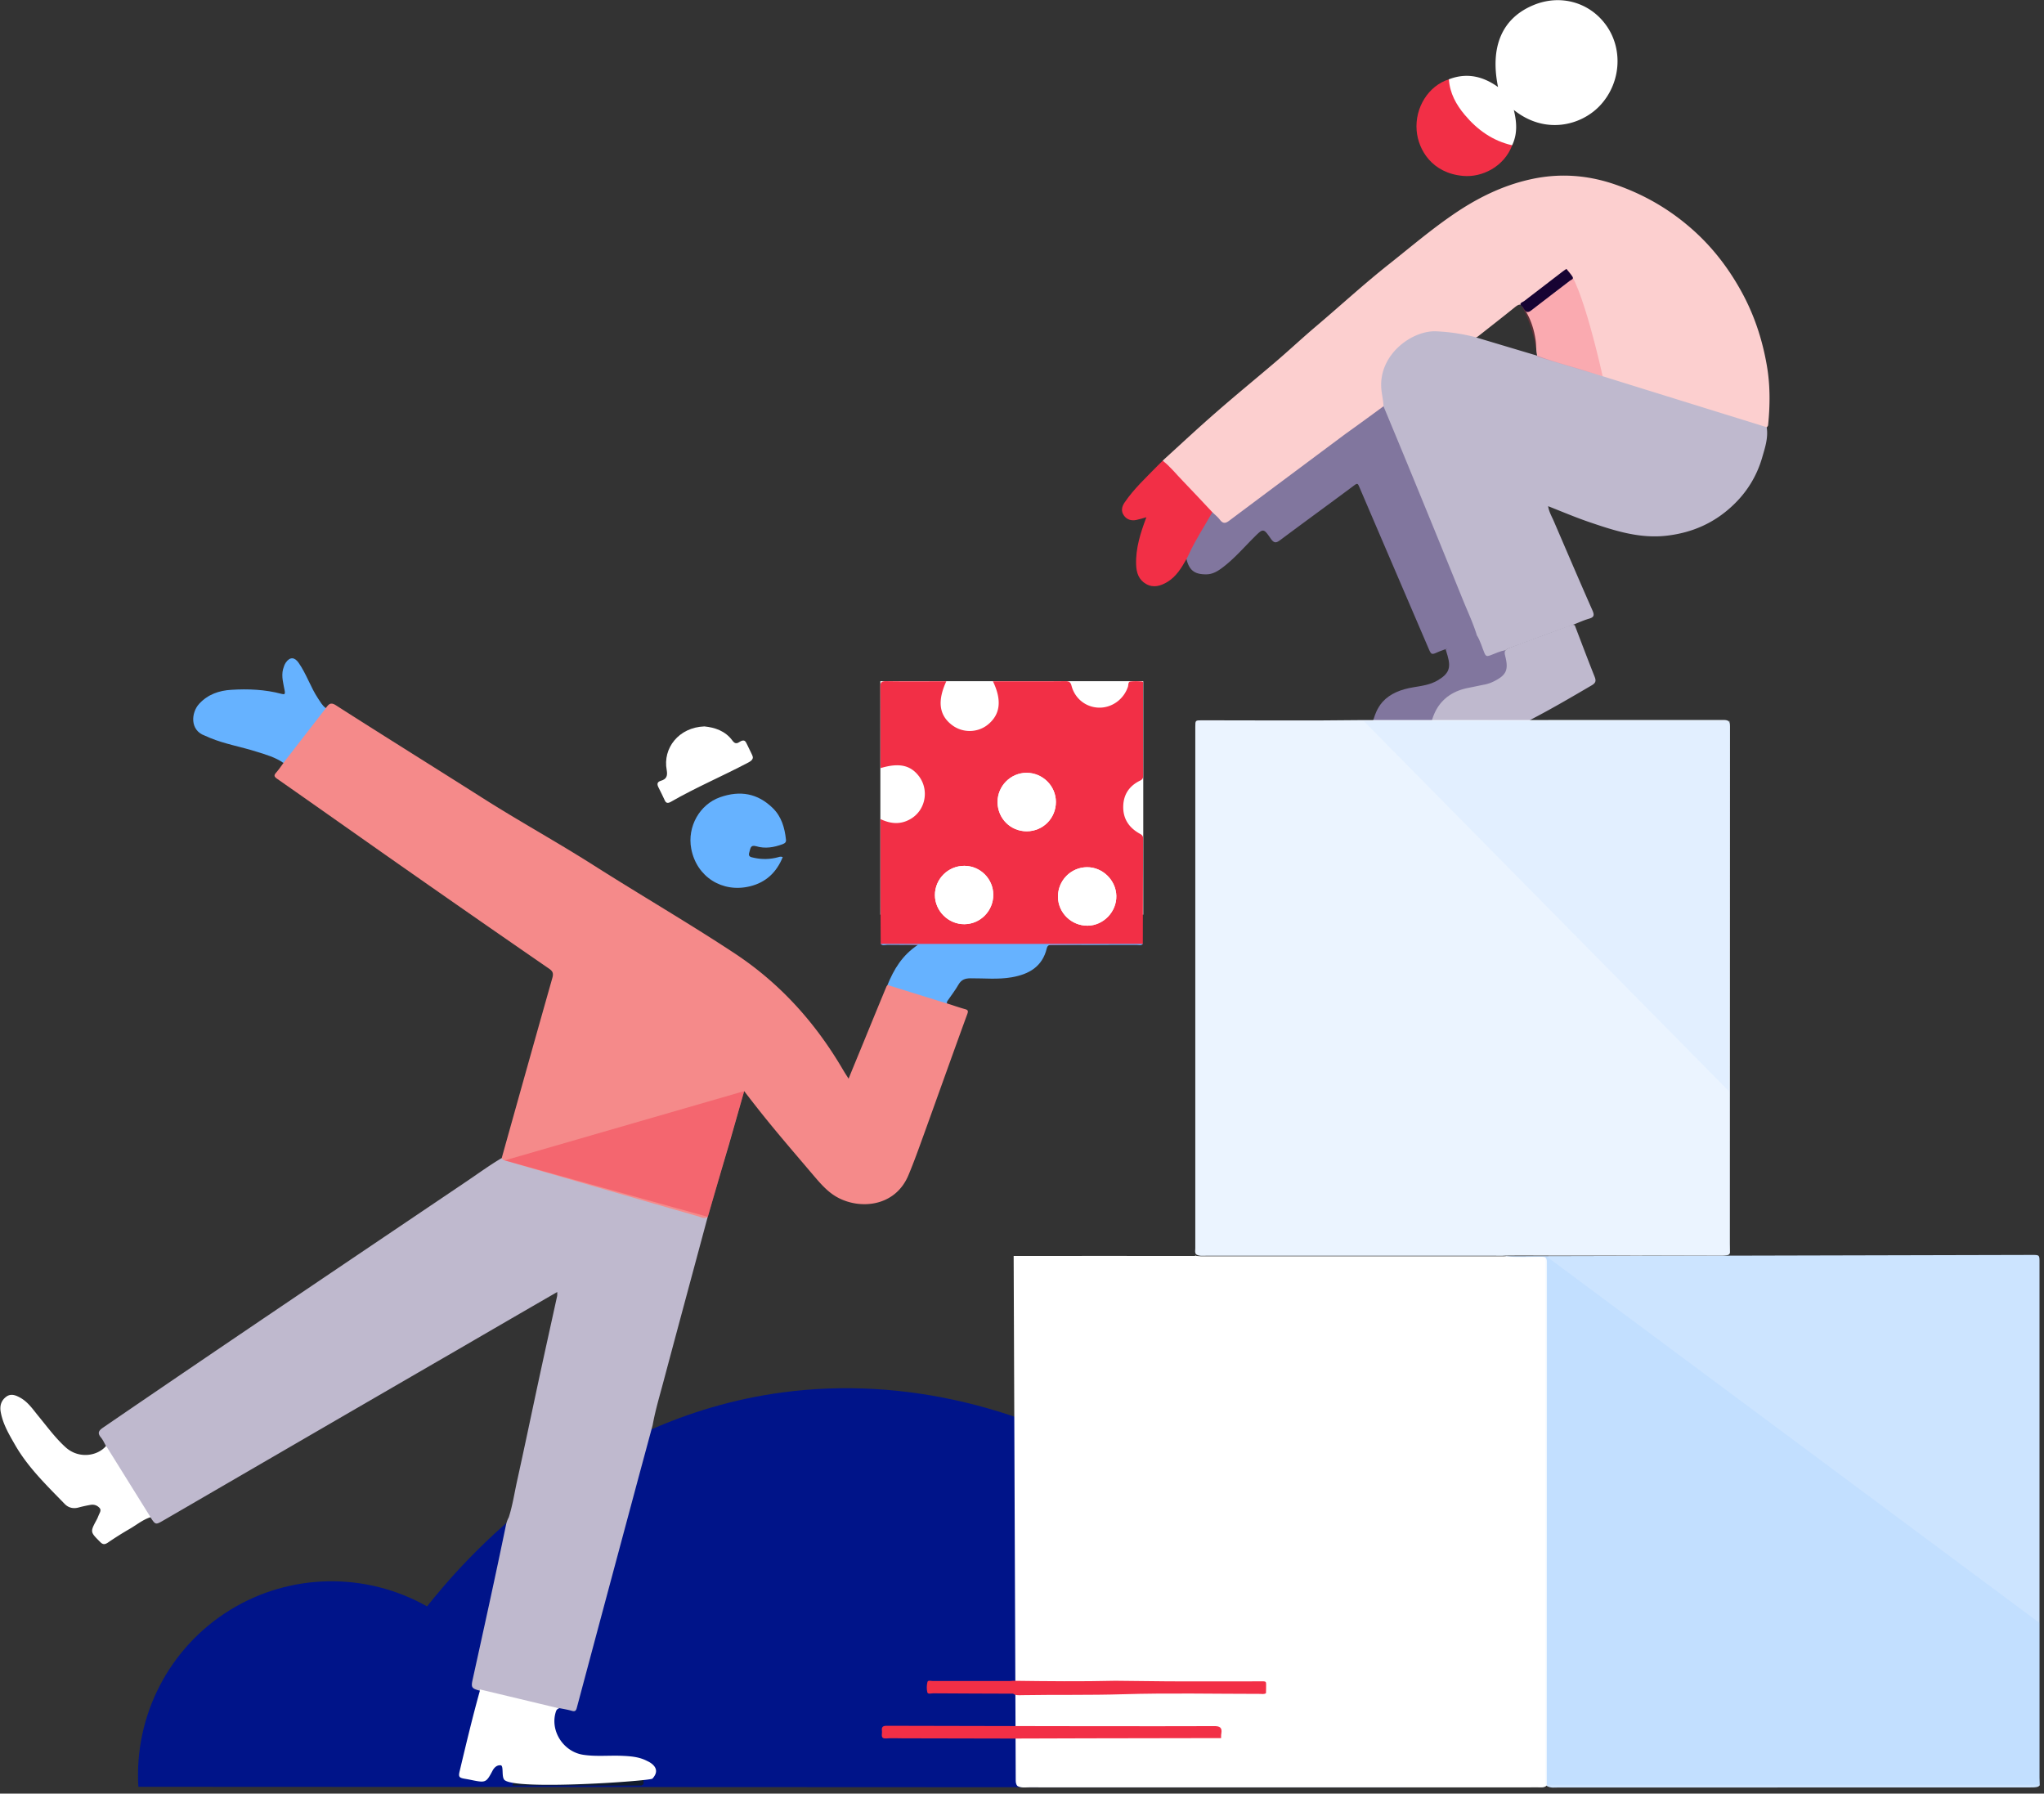 <svg xmlns="http://www.w3.org/2000/svg" width="416" height="365"><rect width="100%" height="100%" fill="#333333" stroke="none"/><g fill="none"><path fill="#001489" d="M28.16 363.616c-.89-14.501 6.279-28.347 18.625-35.96 12.205-7.544 27.62-7.825 40.13-.75 7.24-9.137 32.167-38.21 72.368-43.552 49.432-6.583 101.768 25.325 126.671 80.38-85.931-.047-171.862-.07-257.794-.118z"/><path fill="#CCE4FF" d="M413.563 255.381c1.522 0 1.522 0 1.522 1.5v104.907c0 .516.024 1.008.047 1.523-.304.398-.75.375-1.171.422-.422.023-.867.023-1.289.023H317.23c-.796 0-1.64.164-2.413-.304-.515-.703-.35-1.5-.35-2.273V310.6 258.38c0-2.155 0-2.155-2.203-2.155-1.476 0-2.975.023-4.451-.024-.492-.023-1.125.14-1.383-.562"/><path fill="#FFF" d="M179.172 138.62h53.508v47.511h-53.508zM206.301 255.592c11.901-.023 24.997 0 36.898 0 .07-.117.164-.117.234-.023.352.023.703.093 1.055.093h61.473c.164 0 .304-.023.468-.023 2.413.305 4.827.094 7.216.117.843 0 1.195.117 1.195 1.125-.024 35.281-.024 70.586-.024 105.868v.585c-.492.516-1.147.399-1.757.399-4.053.022-79.816 0-103.689 0-.773 0-1.57.14-2.296-.281-.351-.375-.351-.867-.351-1.312"/><path fill="#BFB9CE" d="M132.833 290.007l-2.811 10.402c-4.217 15.72-8.434 31.416-12.628 47.135-.164.633-.398.797-1.03.61-.82-.235-1.664-.375-2.507-.54-1.828.118-3.514-.585-5.248-.96-3.701-.843-7.356-1.757-11.058-2.624-1.546-.421-1.71-.656-1.358-2.225 2.295-10.425 4.591-20.827 6.747-31.276.117-.609.304-1.195.609-1.757.75-2.343 1.124-4.779 1.64-7.169 1.476-6.676 2.881-13.4 4.31-20.077 1.265-5.88 2.577-11.784 3.866-17.664.07-.281.047-.586.047-.937-6.865 3.96-13.682 7.918-20.5 11.878a29127.15 29127.15 0 00-36.405 21.108c-7.755 4.498-15.486 8.996-23.24 13.494-1.617.937-1.617.913-2.647-.633a2.322 2.322 0 01-.89-.89c-2.484-4.147-5.108-8.2-7.638-12.323a3.633 3.633 0 01-.515-1.288c-.328-.563-.586-1.195-1.008-1.71-.82-.961-.468-1.453.469-2.086 24.505-16.773 49.127-33.337 73.749-49.947 2.436-1.64 4.803-3.373 7.333-4.872 4.545 1.241 9.043 2.647 13.588 3.959 8.808 2.553 17.594 5.13 26.402 7.614.633.187 1.312.187 1.921.421-2.998 11.152-6.02 22.327-8.996 33.478-.773 2.928-1.663 5.857-2.202 8.879z"/><path fill="#F58A8A" d="M144.055 247.627c-.703.515-1.383.047-2.015-.117-11.854-3.397-23.685-6.841-35.54-10.261-1.264-.375-2.53-.75-3.795-1.102a.92.92 0 01-.585-.515c3.42-12.229 6.84-24.435 10.308-36.664.234-.866.093-1.312-.656-1.827a4554.336 4554.336 0 01-27.902-19.374c-9.16-6.396-18.273-12.862-27.434-19.258-.679-.468-.726-.726-.21-1.312.538-.609.984-1.288 1.476-1.944.187-1.007.96-1.663 1.546-2.437 2.038-2.647 4.006-5.341 6.138-7.918.28-.328.468-.726.937-.82.539-.703.913-1.288 2.061-.539 9.887 6.326 19.843 12.51 29.73 18.789 7.473 4.756 15.25 9.02 22.724 13.775 9.512 6.044 19.28 11.714 28.699 17.922 9.253 6.115 16.422 14.103 21.998 23.615.328.562.68 1.101 1.171 1.874.96-2.366 1.851-4.521 2.741-6.677 1.64-4.006 3.28-8.012 4.943-12.018.047-.14.164-.258.258-.375.375-.234.75-.117 1.125 0 3.256 1.078 6.536 1.992 9.792 3.093.445.14.844.398 1.219.679 1.194.375 2.366.797 3.56 1.125.633.164.774.351.516 1.03-2.952 8.083-5.834 16.189-8.762 24.294-1.03 2.835-2.038 5.693-3.21 8.481-2.717 6.513-9.98 7.052-14.571 4.451-2.085-1.171-3.608-3.069-5.154-4.873-3.796-4.474-7.661-8.925-11.269-13.54-.796-1.008-1.57-2.015-2.436-3.14-1.055 3.725-2.085 7.333-3.116 10.94-1.453 4.897-2.882 9.77-4.287 14.643z"/><path fill="#FCCFCF" d="M236.64 93.733c3.654-3.327 7.262-6.7 10.987-9.933 3.936-3.444 8.012-6.77 11.995-10.168 2.74-2.343 5.388-4.826 8.152-7.169 5.037-4.263 9.887-8.738 15.088-12.838 4.193-3.327 8.27-6.794 12.697-9.84 4.943-3.42 10.238-6.067 16.118-7.332 5.6-1.218 11.175-.867 16.657.96 5.6 1.875 10.683 4.686 15.18 8.481 4.429 3.702 7.966 8.153 10.778 13.213 2.647 4.732 4.334 9.793 5.27 15.11.727 4.077.703 8.2.282 12.324-.024.14-.14.257-.234.398-.469.328-.914.047-1.336-.07-4.521-1.36-8.996-2.882-13.494-4.264a3445.535 3445.535 0 00-30.198-9.23c-.585-.188-1.241-.258-1.663-.774-.352-1.124-.211-2.319-.398-3.467-.328-2.202-1.008-4.24-2.18-6.114-.796-1.242-1.03-1.312-2.154-.399-2.296 1.851-4.64 3.678-6.958 5.506-.375.28-.703.609-1.195.68-1.734-.235-3.42-.75-5.178-.891-2.623-.234-5.2-.164-7.59 1.218-4.123 2.413-6.372 6.372-5.646 11.105.117.773.328 1.522.21 2.319-.163.492-.585.703-.96.984-9.511 7.051-19.023 14.173-28.558 21.202-.656.492-1.288 1.007-1.944 1.522-.773.633-1.43.656-2.132-.117-.515-.585-1.101-1.1-1.663-1.663-3.022-3.374-6.255-6.536-9.348-9.84-.258-.304-.492-.562-.586-.913z"/><path fill="#BFB9CE" d="M312.966 72.414c3.256 1.242 6.653 2.085 9.98 3.14 12.205 3.818 24.411 7.59 36.617 11.385.351 2.202-.375 4.264-.96 6.302-1.102 3.725-3.117 6.981-5.975 9.652-3.748 3.537-8.2 5.505-13.353 6.114-5.53.656-10.613-.984-15.697-2.717-2.834-.96-5.575-2.132-8.504-3.28.188 1.148.726 2.062 1.148 3.022 2.624 6.091 5.224 12.182 7.895 18.227.445 1.03.234 1.382-.773 1.663-.96.281-1.898.703-2.835 1.078-4.545 1.663-9.09 3.35-13.611 5.013-.187.07-.328.187-.492.305-.96.866-2.249.984-3.397 1.382-.562.187-.914-.281-1.124-.773-.563-1.148-.984-2.366-1.5-3.538-2.296-5.88-4.802-11.667-7.192-17.523-2.46-6.021-4.803-12.089-7.333-18.11-1.335-3.163-2.624-6.349-3.936-9.511-.21-.492-.538-.984-.35-1.57-.048-1.359-.423-2.647-.47-4.006-.257-6.7 6.35-11.433 11.152-11.245a38.46 38.46 0 017.848 1.148c4.31 1.288 8.598 2.577 12.862 3.842z"/><path fill="#F22F46" d="M179.243 192.08c-.024-5.177-.047-10.378-.047-15.555v-9.84c1.78.844 3.514 1.102 5.27.399 1.149-.469 2.086-1.195 2.789-2.25 1.358-2.084 1.288-4.825-.188-6.817-1.733-2.319-4.076-2.834-7.824-1.71a15.886 15.886 0 01-.047-1.03c0-5.155.023-10.309-.024-15.463 0-.867.14-1.194 1.125-1.194 4.1.07 8.176.023 12.3.023-1.852 4.006-1.477 6.888 1.124 8.879 2.155 1.663 5.177 1.64 7.285-.024 2.578-2.061 2.952-4.966 1.078-8.855h2.811c3.983 0 7.966.023 11.948-.023.75 0 1.055.21 1.242.96.703 2.647 2.999 4.404 5.646 4.428 2.6.023 4.99-1.71 5.833-4.264.118-.375 0-1.007.516-1.054.773-.094 1.57-.07 2.343 0 .328.023.21.445.21.703 0 6.161 0 12.322.024 18.507 0 .516-.188.75-.633.96-2.155 1.055-3.35 2.765-3.42 5.178-.07 2.554 1.148 4.381 3.327 5.6.445.234.726.444.726 1.03-.047 7.145-.047 14.267-.07 21.413-.235.21-.516.14-.797.14-12.135-.187-24.247.445-36.383.281-1.991-.023-3.982.118-5.974-.023-3.303-.258-6.606-.234-9.91-.258-.093 0-.187-.093-.28-.14z"/><path fill="#81769E" d="M281.573 82.675c1.804 4.334 3.608 8.668 5.388 13.002a5189.734 5189.734 0 0110.777 26.403c.96 2.366 2.062 4.685 2.811 7.122-.023.164-.14.28-.28.351-2.016.844-3.89 2.062-6.045 2.554-.469.164-.937.328-1.406.515-1.5.68-1.5.68-2.132-.796-4.685-10.918-9.37-21.835-14.056-32.775-.234-.516-.305-.82-.984-.305-4.99 3.725-10.027 7.38-15.017 11.105-.843.632-1.288.796-2.015-.258-1.476-2.155-1.546-2.085-3.444-.187-2.038 2.038-3.935 4.24-6.231 5.997-1.008.773-2.085 1.476-3.444 1.476-2.413.023-3.49-.843-4.053-3.233-.164-.281-.023-.539.094-.773 1.312-2.811 2.881-5.506 4.568-8.13.14-.234.305-.445.586-.562.515.516 1.124.984 1.57 1.57.632.843 1.147.796 1.944.187 7.848-5.88 15.72-11.737 23.568-17.594a666.74 666.74 0 007.801-5.669z"/><path fill="#FFF" d="M294.88 16.141c3.631-1.405 6.934-.632 10.003 1.57-1.663-8.176.797-13.963 7.122-16.633 5.576-2.367 11.69-.61 15.04 4.287 3.397 4.966 2.718 11.854-1.546 16.258-3.865 3.983-11.128 5.787-17.406.75.609 2.46.773 4.85-.328 7.169-.375.281-.75.14-1.125.023-5.74-2.038-9.816-5.763-11.784-11.62-.187-.585-.351-1.194.024-1.804zM21.6 294.247c3.022 4.826 6.02 9.676 9.043 14.502-1.546.492-2.788 1.523-4.147 2.32a70.378 70.378 0 00-4.545 2.857c-.632.422-1.03.422-1.57-.14-2.037-2.039-2.06-2.015-.679-4.569.164-.304.282-.632.422-.96.21-.469.539-.96.117-1.406-.468-.515-1.1-.726-1.804-.609-.796.14-1.593.305-2.366.515-1.124.328-2.132.094-2.905-.702-3.678-3.796-7.52-7.474-10.167-12.136-1.172-2.038-2.39-4.1-2.835-6.49-.258-1.311.047-2.412 1.125-3.209 1.007-.726 2.038-.234 2.951.282 1.523.89 2.484 2.342 3.561 3.654 1.78 2.155 3.42 4.428 5.506 6.326 2.577 2.39 6.419 1.944 8.293-.235z"/><path fill="#66B2FF" d="M66.323 144.102c-2.882 3.724-5.763 7.45-8.645 11.15-1.64-1.147-3.56-1.686-5.435-2.272-3.14-1.007-6.42-1.546-9.488-2.81-.352-.141-.703-.329-1.078-.47-3.092-1.1-2.764-4.708-1.148-6.465 1.78-1.945 4.1-2.718 6.56-2.858 3.42-.211 6.84-.07 10.19.82.633.164.797.093.657-.656-.258-1.43-.703-2.859-.328-4.358.14-.492.304-.984.585-1.382.82-1.148 1.758-1.101 2.577.07 1.594 2.273 2.437 4.967 3.96 7.263.468.679.867 1.476 1.593 1.968zm92.983 30.314c-1.265 3.14-3.467 5.178-6.677 5.951-5.623 1.382-10.87-1.921-11.948-7.66-.843-4.499 1.734-9.02 5.88-10.473 4.077-1.429 7.638-.796 10.707 2.202 1.78 1.734 2.436 4.007 2.694 6.42.07.538-.211.75-.68.937-1.757.656-3.56.96-5.364.421-1.219-.351-1.172.469-1.406 1.195-.328.96.304 1.007.914 1.148 1.663.375 3.326.328 4.966-.117.258-.094.516-.164.914-.024z"/><path fill="#F22F46" d="M246.737 104.228c-1.57 2.835-3.397 5.552-4.756 8.528-.14.328-.305.632-.469.937-1.03 1.827-2.085 3.631-3.959 4.756-1.359.796-2.811 1.241-4.287.398-1.5-.844-1.991-2.296-2.038-3.936-.117-3.35.89-6.466 2.085-9.652-.75.21-1.406.422-2.085.562-.984.188-1.898-.07-2.484-.913-.609-.844-.468-1.757.118-2.624 1.92-2.835 4.427-5.13 6.77-7.544.328-.328.656-.656 1.007-.984 1.547 1.195 2.741 2.741 4.1 4.123 2.015 2.085 3.983 4.217 5.998 6.35z"/><path fill="#66B2FF" d="M179.243 192.08h53.367c-.351.399-.797.212-1.218.212-5.693.023-11.41 0-17.102 0-.539 0-1.054-.094-1.242.679-.89 3.748-3.631 5.294-7.122 5.904-2.788.492-5.599.187-8.387.21-1.124 0-1.897.282-2.483 1.312-.61 1.078-1.382 2.062-2.085 3.093-.164.234-.328.421-.234.726-4.03-1.265-8.083-2.507-12.112-3.772 1.288-3.162 2.975-6.044 6.208-8.176-2.296 0-4.287.024-6.279 0-.445.024-.937.234-1.311-.187z"/><path fill="#81769E" d="M279.535 147.053c-.281-.093.07-.82.21-1.265 0 0 .47-1.64 1.64-2.952 1.547-1.71 3.749-2.553 6.28-2.975 1.686-.281 3.373-.492 4.896-1.382 2.272-1.335 2.787-2.483 2.061-5.013-.117-.446-.258-.89-.398-1.336 2.038-1.124 4.193-1.991 6.325-2.881.726 1.124 1.054 2.436 1.57 3.654.258.61.492.703 1.1.492 1.055-.375 2.04-.913 3.164-1.054 1.476 3.96.093 6.325-4.1 7.098-1.78.328-3.585.61-5.318 1.172-2.741.89-4.381 2.881-5.178 5.552-.117.422-.28.656-.468.797"/><path fill="#F22F46" d="M294.88 16.141c.187 2.812 1.476 5.154 3.233 7.24 2.553 3.045 5.693 5.294 9.652 6.184-1.687 4.428-6.208 6.583-10.004 6.232-6.325-.562-9.113-5.318-9.44-9.207-.4-4.709 2.436-9.16 6.559-10.449z"/><path fill="#FFF" d="M143.352 147.826c2.132.211 4.264.914 5.693 2.859.492.679.89.702 1.499.28.422-.28.703-.28.843-.257.375.047.516.515 1.148 1.804.563 1.171.773 1.452.656 1.827-.164.492-.68.703-.866.82-5.225 2.765-10.66 5.06-15.79 8.012-.586.328-.984.328-1.266-.351-.374-.843-.796-1.663-1.218-2.507-.328-.632-.422-1.171.469-1.429 1.124-.328 1.382-.984 1.171-2.179-.843-4.45 2.46-8.691 7.66-8.879zm65.643 21.343c-3.303.023-5.927-2.577-5.974-5.904-.023-3.28 2.648-5.997 5.904-5.997 3.28 0 5.974 2.67 5.974 5.927 0 3.326-2.624 5.95-5.904 5.974zm12.23 7.31c3.185-.024 5.903 2.646 5.973 5.832.07 3.257-2.647 6.045-5.857 6.068-3.28.024-5.997-2.624-6.02-5.88-.024-3.303 2.623-5.997 5.903-6.02zm-19.07 5.575c.023 3.303-2.624 5.997-5.88 6.02-3.257.024-5.998-2.694-5.998-5.927 0-3.28 2.694-5.95 5.974-5.95 3.233 0 5.88 2.624 5.903 5.857z"/><path fill="#121C2D" d="M130.959 363.1c-.117.094-.258.164-.375.258h-26.309a4.87 4.87 0 011.265-1.945c2.109-1.967 5.318-1.1 9.207-.679 9.324 1.007 14.876-1.406 16.048 1.078.234.468.21.96.164 1.288z"/><path fill="#FFF" d="M102.706 362.257c-.717-.595-.117-2.975-.82-3.022-.726-.047-1.265.399-1.64 1.101-1.289 2.437-1.406 2.484-4.194 1.921a27.704 27.704 0 00-1.358-.257c-1.289-.211-1.43-.399-1.125-1.64 1.289-5.412 2.577-10.847 4.076-16.212.024-.117.024-.234.024-.351 5.388 1.288 10.776 2.577 16.141 3.865-.375.07-.562.305-.68.68-1.24 3.865 1.524 8.152 5.577 8.761 2.647.399 5.27.094 7.918.211 1.617.07 3.256.188 4.756.89.375.188.773.352 1.124.61 1.265.913 1.336 1.99.281 3.139-.515.492-27.57 2.39-30.08.304z"/><path fill="#121C2D" d="M89.797 335.667c8.153.305 16.306.633 24.482.938"/><path fill="#BFB9CE" d="M310.53 147.053c.538-.304.983-.585 1.428-.82 4.077-2.131 8.036-4.45 11.995-6.77.797-.469.937-.89.586-1.757-1.382-3.467-2.694-6.958-4.03-10.449-.468-.28-.913 0-1.335.14-.703.235-1.382.516-2.085.774-3.21 1.195-6.443 2.343-9.652 3.584-.562.211-1.242.375-1.195 1.219.023.234.094.468.14.679.657 2.694.165 3.748-2.319 4.99a7.413 7.413 0 01-1.991.68c-1.078.21-2.132.444-3.21.655-3.514.68-6.395 2.624-7.543 7.005"/><path fill="#FFF" d="M208.995 169.169c-3.303.023-5.927-2.577-5.974-5.904-.023-3.28 2.648-5.997 5.904-5.997 3.28 0 5.974 2.67 5.974 5.927 0 3.326-2.624 5.95-5.904 5.974zm12.23 7.31c3.185-.024 5.903 2.646 5.973 5.832.07 3.257-2.647 6.045-5.857 6.068-3.28.024-5.997-2.624-6.02-5.88-.024-3.303 2.623-5.997 5.903-6.02zm-19.07 5.575c.023 3.303-2.624 5.997-5.88 6.02-3.257.024-5.998-2.694-5.998-5.927 0-3.28 2.694-5.95 5.974-5.95 3.233 0 5.88 2.624 5.903 5.857z"/><path fill="#EBF4FF" d="M350.754 146.515c1.101 0 1.335.328 1.335 1.358-.023 35.282-.023 70.33-.023 105.166 0 .632.023 1.241.023 1.874-.093.515-.538.515-.89.562-.468.07-.937.047-1.406.047-11.174 0-22.373.023-33.547 0-3.28 0-6.537-.047-9.817 0-.82.07-1.64.023-2.46.023h-58.357c-.726 0-1.5.14-2.179-.28-.304-.376-.164-.82-.164-1.242v-106.08c0-1.358 0-1.358 1.312-1.358 11.011 0 22.022.094 33.01-.047"/><path fill="#F22F46" d="M309.733 62.317s2.319 3.818 3.186 10.284l13.26 3.96s-4.264-19.492-7.38-21.835l-9.066 7.59z" opacity=".23"/><path fill="#66B2FF" opacity=".1" d="M314.582 255.569v107.648h100.574v-32.892z"/><path fill="#170333" d="M317.956 55.312c.234-.187.492-.351.843-.586.422.54.867 1.008 1.218 1.546.352.54-.234.656-.492.844-2.623 2.038-5.27 4.006-7.871 6.044-1.218.96-1.406-.422-1.921-.843-.773-.586.164-.82.445-1.031"/><path fill="#CCE4FF" opacity=".3" d="M352.089 146.702l-74.499.07 74.265 75.272z"/><path fill="#F22F46" opacity=".39" d="M144.055 247.627l7.403-25.583-48.753 14.103z"/><path fill="#F22F46" d="M206.16 342.039c6.958.094 13.893.164 20.85 0 3.632.047 7.263.094 10.895.117 6.044.024 12.111 0 18.156 0 1.92 0 1.593-.21 1.616 1.593 0 .281 0 .539-.023.82-.398.258-.844.14-1.242.14-9.3 0-18.578-.21-27.855.071-6.817.21-13.635.07-20.452.187-.656 0-1.335.118-1.921-.304-5.435-.024-10.847-.024-16.282-.07-.398 0-1.054.234-1.171-.211-.164-.656-.141-1.406.023-2.085.094-.422.68-.211 1.054-.211h15.58c.234.023.515-.024.773-.047zm42.357 11.667c-9.02.023-18.015.023-27.035.047-5.107 0-10.214.023-15.321.047-7.497-.024-14.994-.047-22.49-.047-1.102 0-2.203-.07-3.28.023-1.266.094-.844-.796-.89-1.406-.071-.655-.095-1.17.913-1.17 7.965.046 61.363.13 66.65.07 1.219-.024 1.71.304 1.5 1.522-.07.305-.023.61-.047.914z"/></g></svg>